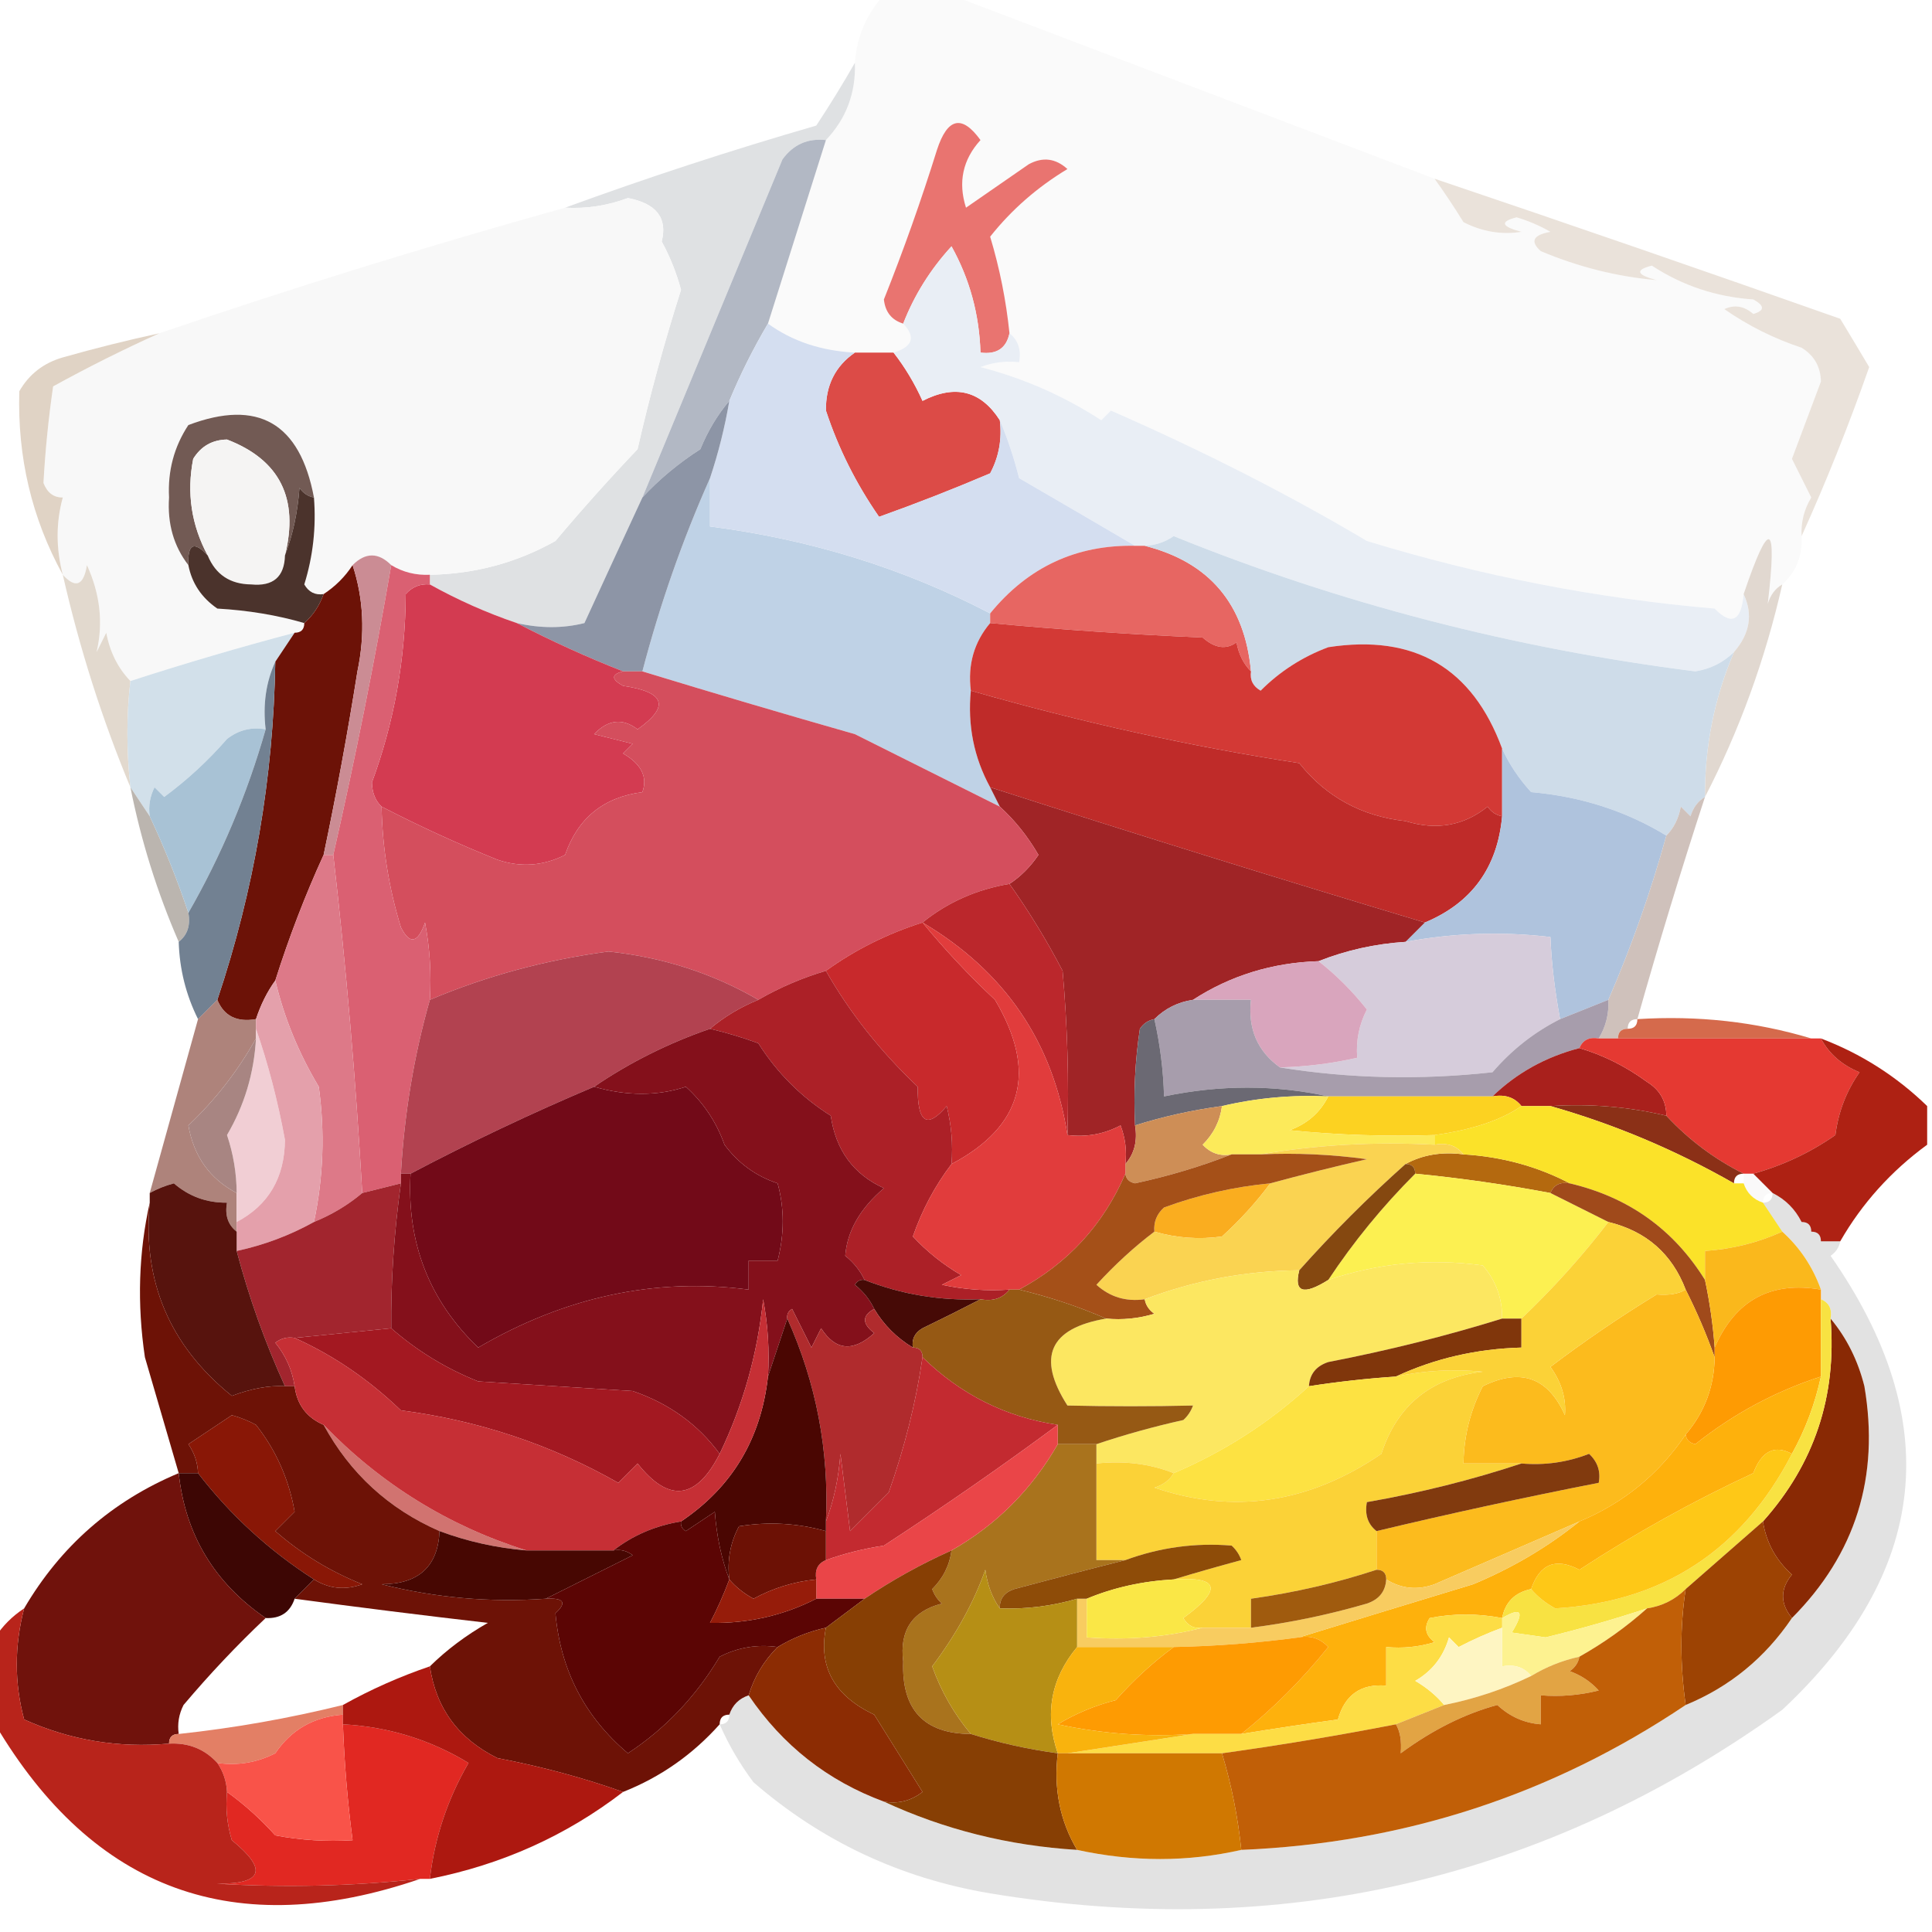 <svg xmlns="http://www.w3.org/2000/svg" xmlns:xlink="http://www.w3.org/1999/xlink" width="200px" height="200px" style="shape-rendering:geometricPrecision; text-rendering:geometricPrecision; image-rendering:optimizeQuality; fill-rule:evenodd; clip-rule:evenodd"><g><path style="opacity:1" fill="#fafafa" d="M 91.5,-0.5 C 93.833,-0.5 96.167,-0.5 98.5,-0.5C 115.167,5.833 131.833,12.167 148.5,18.5C 149.496,19.877 150.496,21.377 151.5,23C 153.447,23.991 155.447,24.325 157.5,24C 155.405,23.444 155.238,22.944 157,22.5C 158.225,22.862 159.391,23.362 160.5,24C 158.699,24.317 158.366,24.984 159.5,26C 163.422,27.647 167.422,28.647 171.5,29C 169.405,28.444 169.238,27.944 171,27.5C 174.162,29.572 177.662,30.738 181.5,31C 182.696,31.654 182.696,32.154 181.5,32.5C 180.549,31.674 179.549,31.508 178.5,32C 180.956,33.711 183.623,35.044 186.5,36C 187.804,36.804 188.471,37.971 188.5,39.5C 187.503,42.162 186.503,44.828 185.5,47.5C 186.167,48.833 186.833,50.167 187.5,51.5C 186.754,52.736 186.421,54.069 186.5,55.5C 186.598,57.553 185.931,59.22 184.5,60.5C 183.778,60.917 183.278,61.584 183,62.5C 184.005,53.939 183.172,53.605 180.5,61.5C 180.26,64.293 179.26,64.793 177.5,63C 165.292,61.95 153.292,59.617 141.5,56C 133.477,51.231 124.644,46.731 115,42.5C 114.667,42.833 114.333,43.167 114,43.5C 110.162,41 105.996,39.166 101.5,38C 102.793,37.51 104.127,37.343 105.5,37.5C 105.737,36.209 105.404,35.209 104.5,34.5C 104.154,31.115 103.488,27.782 102.5,24.5C 104.711,21.715 107.377,19.382 110.5,17.5C 109.277,16.386 107.944,16.22 106.5,17C 104.333,18.5 102.167,20 100,21.5C 99.161,18.86 99.661,16.527 101.5,14.5C 99.585,11.849 98.085,12.182 97,15.5C 95.364,20.742 93.53,25.909 91.5,31C 91.639,32.301 92.305,33.134 93.5,33.5C 94.815,34.895 94.481,35.895 92.5,36.5C 91.167,36.5 89.833,36.5 88.5,36.5C 85.016,36.323 82.016,35.323 79.5,33.5C 81.496,27.178 83.496,20.845 85.5,14.5C 87.606,12.281 88.606,9.615 88.5,6.5C 88.688,3.794 89.688,1.461 91.5,-0.5 Z"></path></g><g><path style="opacity:1" fill="#e97470" d="M 104.5,34.5 C 104.179,36.048 103.179,36.715 101.5,36.5C 101.379,32.544 100.379,28.878 98.5,25.5C 96.309,27.892 94.642,30.558 93.5,33.5C 92.305,33.134 91.639,32.301 91.5,31C 93.53,25.909 95.364,20.742 97,15.5C 98.085,12.182 99.585,11.849 101.5,14.5C 99.661,16.527 99.161,18.86 100,21.5C 102.167,20 104.333,18.5 106.5,17C 107.944,16.22 109.277,16.386 110.5,17.5C 107.377,19.382 104.711,21.715 102.5,24.5C 103.488,27.782 104.154,31.115 104.5,34.5 Z"></path></g><g><path style="opacity:1" fill="#dfe1e3" d="M 88.5,6.5 C 88.606,9.615 87.606,12.281 85.5,14.5C 83.61,14.296 82.11,14.963 81,16.5C 76.172,28.158 71.339,39.825 66.5,51.5C 64.513,55.774 62.513,60.108 60.5,64.5C 58.282,65.057 55.949,65.057 53.5,64.5C 50.378,63.439 47.378,62.105 44.5,60.5C 44.5,60.167 44.5,59.833 44.5,59.5C 49.161,59.419 53.495,58.252 57.5,56C 60.206,52.78 63.04,49.613 66,46.5C 67.249,41.012 68.749,35.512 70.5,30C 70.025,28.237 69.358,26.57 68.5,25C 69.118,22.567 67.952,21.067 65,20.5C 62.901,21.287 60.734,21.62 58.5,21.5C 66.96,18.403 75.626,15.57 84.5,13C 85.933,10.827 87.266,8.66 88.5,6.5 Z"></path></g><g><path style="opacity:1" fill="#f8f8f8" d="M 44.5,59.5 C 43.041,59.567 41.708,59.234 40.5,58.5C 39.167,57.167 37.833,57.167 36.5,58.5C 35.728,59.694 34.728,60.694 33.5,61.5C 32.624,61.631 31.957,61.297 31.5,60.5C 32.407,57.579 32.74,54.579 32.5,51.5C 31.046,43.777 26.713,41.277 19.5,44C 18.02,46.247 17.353,48.747 17.5,51.5C 17.316,54.205 17.983,56.538 19.5,58.5C 19.859,60.371 20.859,61.871 22.5,63C 25.695,63.181 28.695,63.681 31.5,64.5C 31.5,65.167 31.167,65.5 30.5,65.5C 24.788,67.011 19.121,68.678 13.5,70.5C 12.207,69.158 11.374,67.491 11,65.5C 10.667,66.167 10.333,66.833 10,67.5C 10.703,64.493 10.369,61.493 9,58.5C 8.658,60.619 7.825,60.953 6.5,59.5C 5.787,56.763 5.787,54.096 6.5,51.5C 5.559,51.511 4.892,51.011 4.5,50C 4.681,46.682 5.014,43.349 5.5,40C 9.092,38.019 12.759,36.185 16.5,34.5C 30.284,29.796 44.284,25.463 58.5,21.5C 60.734,21.62 62.901,21.287 65,20.5C 67.952,21.067 69.118,22.567 68.5,25C 69.358,26.57 70.025,28.237 70.5,30C 68.749,35.512 67.249,41.012 66,46.5C 63.04,49.613 60.206,52.78 57.5,56C 53.495,58.252 49.161,59.419 44.5,59.5 Z"></path></g><g><path style="opacity:1" fill="#eae2da" d="M 148.5,18.5 C 162.491,23.22 176.491,28.053 190.5,33C 191.516,34.677 192.516,36.343 193.5,38C 191.381,44.035 189.048,49.868 186.5,55.5C 186.421,54.069 186.754,52.736 187.5,51.5C 186.833,50.167 186.167,48.833 185.5,47.5C 186.503,44.828 187.503,42.162 188.5,39.5C 188.471,37.971 187.804,36.804 186.5,36C 183.623,35.044 180.956,33.711 178.5,32C 179.549,31.508 180.549,31.674 181.5,32.5C 182.696,32.154 182.696,31.654 181.5,31C 177.662,30.738 174.162,29.572 171,27.5C 169.238,27.944 169.405,28.444 171.5,29C 167.422,28.647 163.422,27.647 159.5,26C 158.366,24.984 158.699,24.317 160.5,24C 159.391,23.362 158.225,22.862 157,22.5C 155.238,22.944 155.405,23.444 157.5,24C 155.447,24.325 153.447,23.991 151.5,23C 150.496,21.377 149.496,19.877 148.5,18.5 Z"></path></g><g><path style="opacity:1" fill="#b2b8c4" d="M 85.5,14.5 C 83.496,20.845 81.496,27.178 79.5,33.5C 77.975,36.079 76.641,38.746 75.5,41.5C 74.275,42.937 73.275,44.604 72.5,46.5C 70.217,47.971 68.217,49.638 66.5,51.5C 71.339,39.825 76.172,28.158 81,16.5C 82.11,14.963 83.61,14.296 85.5,14.5 Z"></path></g><g><path style="opacity:1" fill="#e0d3c5" d="M 16.5,34.5 C 12.759,36.185 9.092,38.019 5.5,40C 5.014,43.349 4.681,46.682 4.5,50C 4.892,51.011 5.559,51.511 6.5,51.5C 5.787,54.096 5.787,56.763 6.5,59.5C 3.292,53.663 1.792,47.329 2,40.5C 3.008,38.741 4.508,37.574 6.5,37C 9.824,36.057 13.157,35.224 16.5,34.5 Z"></path></g><g><path style="opacity:1" fill="#dc4b47" d="M 88.5,36.5 C 89.833,36.5 91.167,36.5 92.5,36.5C 93.68,38.014 94.68,39.681 95.5,41.5C 98.873,39.771 101.54,40.437 103.5,43.5C 103.739,45.467 103.406,47.3 102.5,49C 98.689,50.624 94.856,52.124 91,53.5C 88.613,50.06 86.78,46.393 85.5,42.5C 85.467,39.898 86.467,37.898 88.5,36.5 Z"></path></g><g><path style="opacity:1" fill="#725a54" d="M 32.5,51.5 C 31.883,51.389 31.383,51.056 31,50.5C 30.814,53.036 30.314,55.369 29.5,57.5C 30.966,51.602 28.966,47.602 23.5,45.5C 21.971,45.529 20.804,46.196 20,47.5C 19.309,51.021 19.809,54.355 21.5,57.5C 20.076,55.969 19.409,56.302 19.5,58.5C 17.983,56.538 17.316,54.205 17.5,51.5C 17.353,48.747 18.02,46.247 19.5,44C 26.713,41.277 31.046,43.777 32.5,51.5 Z"></path></g><g><path style="opacity:1" fill="#f5f4f3" d="M 29.5,57.5 C 29.441,59.722 28.275,60.722 26,60.5C 23.817,60.478 22.317,59.478 21.5,57.5C 19.809,54.355 19.309,51.021 20,47.5C 20.804,46.196 21.971,45.529 23.5,45.5C 28.966,47.602 30.966,51.602 29.5,57.5 Z"></path></g><g><path style="opacity:1" fill="#e9eef5" d="M 104.5,34.5 C 105.404,35.209 105.737,36.209 105.5,37.5C 104.127,37.343 102.793,37.51 101.5,38C 105.996,39.166 110.162,41 114,43.5C 114.333,43.167 114.667,42.833 115,42.5C 124.644,46.731 133.477,51.231 141.5,56C 153.292,59.617 165.292,61.95 177.5,63C 179.26,64.793 180.26,64.293 180.5,61.5C 181.484,63.598 181.151,65.598 179.5,67.5C 178.406,68.582 177.073,69.248 175.5,69.5C 156.635,67.114 138.635,62.447 121.5,55.5C 120.583,56.127 119.583,56.461 118.5,56.5C 118.167,56.5 117.833,56.5 117.5,56.5C 113.591,54.205 109.591,51.872 105.5,49.5C 104.95,47.343 104.283,45.343 103.5,43.5C 101.54,40.437 98.873,39.771 95.5,41.5C 94.68,39.681 93.68,38.014 92.5,36.5C 94.481,35.895 94.815,34.895 93.5,33.5C 94.642,30.558 96.309,27.892 98.5,25.5C 100.379,28.878 101.379,32.544 101.5,36.5C 103.179,36.715 104.179,36.048 104.5,34.5 Z"></path></g><g><path style="opacity:1" fill="#bfd2e6" d="M 73.5,49.5 C 73.5,51.167 73.5,52.833 73.5,54.5C 83.889,55.836 93.556,58.836 102.5,63.5C 102.5,63.833 102.5,64.167 102.5,64.5C 100.832,66.479 100.166,68.812 100.5,71.5C 100.152,75.085 100.819,78.418 102.5,81.5C 102.833,82.167 103.167,82.833 103.5,83.5C 98.914,81.207 93.914,78.707 88.5,76C 81.109,73.892 73.776,71.725 66.5,69.5C 68.319,62.554 70.653,55.888 73.5,49.5 Z"></path></g><g><path style="opacity:1" fill="#d4def0" d="M 79.5,33.5 C 82.016,35.323 85.016,36.323 88.5,36.5C 86.467,37.898 85.467,39.898 85.5,42.5C 86.78,46.393 88.613,50.06 91,53.5C 94.856,52.124 98.689,50.624 102.5,49C 103.406,47.3 103.739,45.467 103.5,43.5C 104.283,45.343 104.95,47.343 105.5,49.5C 109.591,51.872 113.591,54.205 117.5,56.5C 111.407,56.379 106.407,58.712 102.5,63.5C 93.556,58.836 83.889,55.836 73.5,54.5C 73.5,52.833 73.5,51.167 73.5,49.5C 74.371,46.888 75.037,44.221 75.5,41.5C 76.641,38.746 77.975,36.079 79.5,33.5 Z"></path></g><g><path style="opacity:1" fill="#8d95a6" d="M 75.5,41.5 C 75.037,44.221 74.371,46.888 73.5,49.5C 70.653,55.888 68.319,62.554 66.5,69.5C 65.833,69.5 65.167,69.5 64.5,69.5C 60.749,68.027 57.083,66.36 53.5,64.5C 55.949,65.057 58.282,65.057 60.5,64.5C 62.513,60.108 64.513,55.774 66.5,51.5C 68.217,49.638 70.217,47.971 72.5,46.5C 73.275,44.604 74.275,42.937 75.5,41.5 Z"></path></g><g><path style="opacity:1" fill="#4b332c" d="M 32.5,51.5 C 32.74,54.579 32.407,57.579 31.5,60.5C 31.957,61.297 32.624,61.631 33.5,61.5C 33.068,62.709 32.401,63.709 31.5,64.5C 28.695,63.681 25.695,63.181 22.5,63C 20.859,61.871 19.859,60.371 19.5,58.5C 19.409,56.302 20.076,55.969 21.5,57.5C 22.317,59.478 23.817,60.478 26,60.5C 28.275,60.722 29.441,59.722 29.5,57.5C 30.314,55.369 30.814,53.036 31,50.5C 31.383,51.056 31.883,51.389 32.5,51.5 Z"></path></g><g><path style="opacity:1" fill="#e76662" d="M 117.5,56.5 C 117.833,56.5 118.167,56.5 118.5,56.5C 125.194,58.195 128.86,62.529 129.5,69.5C 128.732,68.737 128.232,67.737 128,66.5C 126.927,67.28 125.76,67.113 124.5,66C 117.142,65.684 109.809,65.184 102.5,64.5C 102.5,64.167 102.5,63.833 102.5,63.5C 106.407,58.712 111.407,56.379 117.5,56.5 Z"></path></g><g><path style="opacity:1" fill="#e2d9ce" d="M 13.5,70.5 C 13.085,74.046 13.085,77.713 13.5,81.5C 10.565,74.448 8.231,67.115 6.5,59.5C 7.825,60.953 8.658,60.619 9,58.5C 10.369,61.493 10.703,64.493 10,67.5C 10.333,66.833 10.667,66.167 11,65.5C 11.374,67.491 12.207,69.158 13.5,70.5 Z"></path></g><g><path style="opacity:1" fill="#e1d8d0" d="M 184.5,60.5 C 182.737,68.259 180.07,75.593 176.5,82.5C 176.462,77.284 177.462,72.284 179.5,67.5C 181.151,65.598 181.484,63.598 180.5,61.5C 183.172,53.605 184.005,53.939 183,62.5C 183.278,61.584 183.778,60.917 184.5,60.5 Z"></path></g><g><path style="opacity:1" fill="#cedce9" d="M 179.5,67.5 C 177.462,72.284 176.462,77.284 176.5,82.5C 175.778,82.918 175.278,83.584 175,84.5C 174.667,84.167 174.333,83.833 174,83.5C 173.768,84.737 173.268,85.737 172.5,86.5C 168.302,83.946 163.636,82.446 158.5,82C 157.219,80.591 156.219,79.091 155.5,77.5C 152.416,69.121 146.416,65.621 137.5,67C 134.827,68.001 132.493,69.501 130.5,71.5C 129.702,71.043 129.369,70.376 129.5,69.5C 128.86,62.529 125.194,58.195 118.5,56.5C 119.583,56.461 120.583,56.127 121.5,55.5C 138.635,62.447 156.635,67.114 175.5,69.5C 177.073,69.248 178.406,68.582 179.5,67.5 Z"></path></g><g><path style="opacity:1" fill="#d33935" d="M 102.5,64.5 C 109.809,65.184 117.142,65.684 124.5,66C 125.76,67.113 126.927,67.28 128,66.5C 128.232,67.737 128.732,68.737 129.5,69.5C 129.369,70.376 129.702,71.043 130.5,71.5C 132.493,69.501 134.827,68.001 137.5,67C 146.416,65.621 152.416,69.121 155.5,77.5C 155.5,79.833 155.5,82.167 155.5,84.5C 154.883,84.389 154.383,84.056 154,83.5C 151.53,85.487 148.697,85.987 145.5,85C 140.946,84.493 137.279,82.493 134.5,79C 123.329,77.288 111.996,74.788 100.5,71.5C 100.166,68.812 100.832,66.479 102.5,64.5 Z"></path></g><g><path style="opacity:1" fill="#d2e0ea" d="M 30.5,65.5 C 29.833,66.5 29.167,67.5 28.5,68.5C 27.532,70.607 27.198,72.941 27.5,75.5C 26.022,75.238 24.689,75.571 23.5,76.5C 21.548,78.741 19.382,80.741 17,82.5C 16.667,82.167 16.333,81.833 16,81.5C 15.517,82.448 15.351,83.448 15.5,84.5C 14.833,83.5 14.167,82.5 13.5,81.5C 13.085,77.713 13.085,74.046 13.5,70.5C 19.121,68.678 24.788,67.011 30.5,65.5 Z"></path></g><g><path style="opacity:1" fill="#d33b51" d="M 44.5,60.5 C 47.378,62.105 50.378,63.439 53.5,64.5C 57.083,66.36 60.749,68.027 64.5,69.5C 63.262,69.81 63.262,70.31 64.5,71C 68.859,71.628 69.359,73.128 66,75.5C 64.452,74.316 62.952,74.483 61.5,76C 62.833,76.333 64.167,76.667 65.5,77C 65.167,77.333 64.833,77.667 64.5,78C 66.394,79.101 67.061,80.434 66.5,82C 62.476,82.526 59.809,84.693 58.5,88.5C 56.235,89.647 53.902,89.814 51.5,89C 47.395,87.35 43.395,85.517 39.5,83.5C 38.861,82.903 38.528,82.07 38.5,81C 40.799,74.779 41.966,68.279 42,61.5C 42.671,60.748 43.504,60.414 44.5,60.5 Z"></path></g><g><path style="opacity:1" fill="#6c1207" d="M 36.5,58.5 C 37.643,61.976 37.81,65.642 37,69.5C 35.989,75.875 34.822,82.208 33.5,88.5C 31.598,92.655 29.931,96.989 28.5,101.5C 27.655,102.671 26.989,104.005 26.5,105.5C 24.517,105.843 23.183,105.176 22.5,103.5C 26.304,92.147 28.304,80.48 28.5,68.5C 29.167,67.5 29.833,66.5 30.5,65.5C 31.167,65.5 31.5,65.167 31.5,64.5C 32.401,63.709 33.068,62.709 33.5,61.5C 34.728,60.694 35.728,59.694 36.5,58.5 Z"></path></g><g><path style="opacity:1" fill="#bf2b29" d="M 100.5,71.5 C 111.996,74.788 123.329,77.288 134.5,79C 137.279,82.493 140.946,84.493 145.5,85C 148.697,85.987 151.53,85.487 154,83.5C 154.383,84.056 154.883,84.389 155.5,84.5C 155.017,89.814 152.351,93.48 147.5,95.5C 132.5,90.997 117.5,86.33 102.5,81.5C 100.819,78.418 100.152,75.085 100.5,71.5 Z"></path></g><g><path style="opacity:1" fill="#cb8c94" d="M 36.5,58.5 C 37.833,57.167 39.167,57.167 40.5,58.5C 38.787,68.446 36.787,78.446 34.5,88.5C 34.167,88.5 33.833,88.5 33.5,88.5C 34.822,82.208 35.989,75.875 37,69.5C 37.81,65.642 37.643,61.976 36.5,58.5 Z"></path></g><g><path style="opacity:1" fill="#afc3dd" d="M 155.5,77.5 C 156.219,79.091 157.219,80.591 158.5,82C 163.636,82.446 168.302,83.946 172.5,86.5C 170.896,92.311 168.896,97.978 166.5,103.5C 164.833,104.167 163.167,104.833 161.5,105.5C 160.936,102.459 160.603,99.625 160.5,97C 155.472,96.412 150.472,96.578 145.5,97.5C 146.167,96.833 146.833,96.167 147.5,95.5C 152.351,93.48 155.017,89.814 155.5,84.5C 155.5,82.167 155.5,79.833 155.5,77.5 Z"></path></g><g><path style="opacity:0.978" fill="#bab4ae" d="M 13.5,81.5 C 14.167,82.5 14.833,83.5 15.5,84.5C 17.032,87.765 18.365,91.098 19.5,94.5C 19.737,95.791 19.404,96.791 18.5,97.5C 16.265,92.358 14.598,87.025 13.5,81.5 Z"></path></g><g><path style="opacity:1" fill="#a8c2d5" d="M 27.5,75.5 C 25.581,82.219 22.914,88.552 19.5,94.5C 18.365,91.098 17.032,87.765 15.5,84.5C 15.351,83.448 15.517,82.448 16,81.5C 16.333,81.833 16.667,82.167 17,82.5C 19.382,80.741 21.548,78.741 23.5,76.5C 24.689,75.571 26.022,75.238 27.5,75.5 Z"></path></g><g><path style="opacity:1" fill="#a02426" d="M 102.5,81.5 C 117.5,86.33 132.5,90.997 147.5,95.5C 146.833,96.167 146.167,96.833 145.5,97.5C 142.37,97.7 139.37,98.366 136.5,99.5C 131.711,99.654 127.378,100.987 123.5,103.5C 121.938,103.733 120.605,104.4 119.5,105.5C 118.883,105.611 118.383,105.944 118,106.5C 117.502,109.817 117.335,113.15 117.5,116.5C 117.768,118.099 117.434,119.432 116.5,120.5C 116.657,119.127 116.49,117.793 116,116.5C 114.301,117.406 112.467,117.739 110.5,117.5C 110.666,111.824 110.499,106.157 110,100.5C 108.37,97.371 106.536,94.371 104.5,91.5C 105.66,90.735 106.66,89.735 107.5,88.5C 106.388,86.581 105.054,84.914 103.5,83.5C 103.167,82.833 102.833,82.167 102.5,81.5 Z"></path></g><g><path style="opacity:1" fill="#d44e5d" d="M 64.5,69.5 C 65.167,69.5 65.833,69.5 66.5,69.5C 73.776,71.725 81.109,73.892 88.5,76C 93.914,78.707 98.914,81.207 103.5,83.5C 105.054,84.914 106.388,86.581 107.5,88.5C 106.66,89.735 105.66,90.735 104.5,91.5C 101.088,92.075 98.088,93.408 95.5,95.5C 91.849,96.659 88.515,98.326 85.5,100.5C 83.046,101.227 80.713,102.227 78.5,103.5C 73.779,100.76 68.612,99.094 63,98.5C 56.534,99.355 50.367,101.021 44.5,103.5C 44.664,100.813 44.497,98.146 44,95.5C 43.257,97.645 42.423,97.811 41.5,96C 40.251,91.922 39.584,87.755 39.5,83.5C 43.395,85.517 47.395,87.35 51.5,89C 53.902,89.814 56.235,89.647 58.5,88.5C 59.809,84.693 62.476,82.526 66.5,82C 67.061,80.434 66.394,79.101 64.5,78C 64.833,77.667 65.167,77.333 65.5,77C 64.167,76.667 62.833,76.333 61.5,76C 62.952,74.483 64.452,74.316 66,75.5C 69.359,73.128 68.859,71.628 64.5,71C 63.262,70.31 63.262,69.81 64.5,69.5 Z"></path></g><g><path style="opacity:1" fill="#728192" d="M 28.5,68.5 C 28.304,80.48 26.304,92.147 22.5,103.5C 21.833,104.167 21.167,104.833 20.5,105.5C 19.25,102.994 18.584,100.327 18.5,97.5C 19.404,96.791 19.737,95.791 19.5,94.5C 22.914,88.552 25.581,82.219 27.5,75.5C 27.198,72.941 27.532,70.607 28.5,68.5 Z"></path></g><g><path style="opacity:1" fill="#da6072" d="M 40.5,58.5 C 41.708,59.234 43.041,59.567 44.5,59.5C 44.5,59.833 44.5,60.167 44.5,60.5C 43.504,60.414 42.671,60.748 42,61.5C 41.966,68.279 40.799,74.779 38.5,81C 38.528,82.07 38.861,82.903 39.5,83.5C 39.584,87.755 40.251,91.922 41.5,96C 42.423,97.811 43.257,97.645 44,95.5C 44.497,98.146 44.664,100.813 44.5,103.5C 42.858,109.263 41.858,115.263 41.5,121.5C 41.5,121.833 41.5,122.167 41.5,122.5C 40.167,122.833 38.833,123.167 37.5,123.5C 36.836,111.823 35.836,100.156 34.5,88.5C 36.787,78.446 38.787,68.446 40.5,58.5 Z"></path></g><g><path style="opacity:1" fill="#bb272c" d="M 104.5,91.5 C 106.536,94.371 108.37,97.371 110,100.5C 110.499,106.157 110.666,111.824 110.5,117.5C 109.01,107.875 104.01,100.542 95.5,95.5C 98.088,93.408 101.088,92.075 104.5,91.5 Z"></path></g><g><path style="opacity:1" fill="#dd7988" d="M 33.5,88.5 C 33.833,88.5 34.167,88.5 34.5,88.5C 35.836,100.156 36.836,111.823 37.5,123.5C 36.035,124.737 34.368,125.737 32.5,126.5C 33.481,121.871 33.648,117.204 33,112.5C 30.897,108.977 29.397,105.311 28.5,101.5C 29.931,96.989 31.598,92.655 33.5,88.5 Z"></path></g><g><path style="opacity:1" fill="#d6ccdb" d="M 161.5,105.5 C 158.834,106.842 156.501,108.675 154.5,111C 146.988,111.822 139.655,111.655 132.5,110.5C 135.206,110.425 137.873,110.092 140.5,109.5C 140.357,107.738 140.691,106.071 141.5,104.5C 139.994,102.599 138.327,100.932 136.5,99.5C 139.37,98.366 142.37,97.7 145.5,97.5C 150.472,96.578 155.472,96.412 160.5,97C 160.603,99.625 160.936,102.459 161.5,105.5 Z"></path></g><g><path style="opacity:0.984" fill="#cec0ba" d="M 176.5,82.5 C 174.015,90.103 171.682,97.769 169.5,105.5C 168.833,105.5 168.5,105.833 168.5,106.5C 167.833,106.5 167.5,106.833 167.5,107.5C 166.833,107.5 166.167,107.5 165.5,107.5C 166.234,106.292 166.567,104.959 166.5,103.5C 168.896,97.978 170.896,92.311 172.5,86.5C 173.268,85.737 173.768,84.737 174,83.5C 174.333,83.833 174.667,84.167 175,84.5C 175.278,83.584 175.778,82.918 176.5,82.5 Z"></path></g><g><path style="opacity:1" fill="#c8292c" d="M 95.5,95.5 C 97.795,98.297 100.295,100.964 103,103.5C 107.407,110.913 105.907,116.579 98.5,120.5C 98.662,118.473 98.496,116.473 98,114.5C 95.965,116.912 94.965,116.245 95,112.5C 91.115,108.815 87.949,104.815 85.5,100.5C 88.515,98.326 91.849,96.659 95.5,95.5 Z"></path></g><g><path style="opacity:1" fill="#b24250" d="M 78.5,103.5 C 76.632,104.263 74.965,105.263 73.5,106.5C 69.182,107.992 65.182,109.992 61.5,112.5C 55.007,115.247 48.674,118.247 42.5,121.5C 42.167,121.5 41.833,121.5 41.5,121.5C 41.858,115.263 42.858,109.263 44.5,103.5C 50.367,101.021 56.534,99.355 63,98.5C 68.612,99.094 73.779,100.76 78.5,103.5 Z"></path></g><g><path style="opacity:1" fill="#d9a5bd" d="M 136.5,99.5 C 138.327,100.932 139.994,102.599 141.5,104.5C 140.691,106.071 140.357,107.738 140.5,109.5C 137.873,110.092 135.206,110.425 132.5,110.5C 130.166,108.824 129.166,106.491 129.5,103.5C 127.5,103.5 125.5,103.5 123.5,103.5C 127.378,100.987 131.711,99.654 136.5,99.5 Z"></path></g><g><path style="opacity:0.98" fill="#d46749" d="M 169.5,105.5 C 175.762,105.105 181.762,105.772 187.5,107.5C 180.833,107.5 174.167,107.5 167.5,107.5C 167.5,106.833 167.833,106.5 168.5,106.5C 169.167,106.5 169.5,106.167 169.5,105.5 Z"></path></g><g><path style="opacity:1" fill="#a79dac" d="M 123.5,103.5 C 125.5,103.5 127.5,103.5 129.5,103.5C 129.166,106.491 130.166,108.824 132.5,110.5C 139.655,111.655 146.988,111.822 154.5,111C 156.501,108.675 158.834,106.842 161.5,105.5C 163.167,104.833 164.833,104.167 166.5,103.5C 166.567,104.959 166.234,106.292 165.5,107.5C 164.508,107.328 163.842,107.662 163.5,108.5C 160.008,109.41 157.008,111.076 154.5,113.5C 148.833,113.5 143.167,113.5 137.5,113.5C 131.977,112.289 126.31,112.289 120.5,113.5C 120.425,110.794 120.092,108.127 119.5,105.5C 120.605,104.4 121.938,103.733 123.5,103.5 Z"></path></g><g><path style="opacity:1" fill="#a9201c" d="M 163.5,108.5 C 165.953,109.217 168.287,110.384 170.5,112C 171.823,112.816 172.489,113.983 172.5,115.5C 168.6,114.57 164.6,114.237 160.5,114.5C 159.5,114.5 158.5,114.5 157.5,114.5C 156.791,113.596 155.791,113.263 154.5,113.5C 157.008,111.076 160.008,109.41 163.5,108.5 Z"></path></g><g><path style="opacity:1" fill="#ac2027" d="M 85.5,100.5 C 87.949,104.815 91.115,108.815 95,112.5C 94.965,116.245 95.965,116.912 98,114.5C 98.496,116.473 98.662,118.473 98.5,120.5C 96.79,122.751 95.457,125.251 94.5,128C 95.953,129.565 97.619,130.898 99.5,132C 98.833,132.333 98.167,132.667 97.5,133C 99.81,133.497 102.143,133.663 104.5,133.5C 103.791,134.404 102.791,134.737 101.5,134.5C 97.326,134.666 93.326,134 89.5,132.5C 89.047,131.542 88.38,130.708 87.5,130C 87.698,127.44 89.031,125.106 91.5,123C 88.354,121.571 86.521,119.071 86,115.5C 82.947,113.57 80.447,111.07 78.5,108C 76.846,107.392 75.179,106.892 73.5,106.5C 74.965,105.263 76.632,104.263 78.5,103.5C 80.713,102.227 83.046,101.227 85.5,100.5 Z"></path></g><g><path style="opacity:1" fill="#6b6973" d="M 119.5,105.5 C 120.092,108.127 120.425,110.794 120.5,113.5C 126.31,112.289 131.977,112.289 137.5,113.5C 133.766,113.323 130.099,113.656 126.5,114.5C 123.417,114.916 120.417,115.583 117.5,116.5C 117.335,113.15 117.502,109.817 118,106.5C 118.383,105.944 118.883,105.611 119.5,105.5 Z"></path></g><g><path style="opacity:1" fill="#fcd221" d="M 137.5,113.5 C 143.167,113.5 148.833,113.5 154.5,113.5C 155.791,113.263 156.791,113.596 157.5,114.5C 155.378,115.964 152.378,116.964 148.5,117.5C 143.489,117.666 138.489,117.499 133.5,117C 135.324,116.34 136.657,115.173 137.5,113.5 Z"></path></g><g><path style="opacity:1" fill="#e53932" d="M 165.5,107.5 C 166.167,107.5 166.833,107.5 167.5,107.5C 174.167,107.5 180.833,107.5 187.5,107.5C 187.833,107.5 188.167,107.5 188.5,107.5C 189.348,109.093 190.681,110.26 192.5,111C 191.137,112.945 190.303,115.112 190,117.5C 187.408,119.31 184.574,120.644 181.5,121.5C 181.167,121.5 180.833,121.5 180.5,121.5C 177.476,119.987 174.809,117.987 172.5,115.5C 172.489,113.983 171.823,112.816 170.5,112C 168.287,110.384 165.953,109.217 163.5,108.5C 163.842,107.662 164.508,107.328 165.5,107.5 Z"></path></g><g><path style="opacity:0.729" fill="#90564b" d="M 22.5,103.5 C 23.183,105.176 24.517,105.843 26.5,105.5C 26.5,105.833 26.5,106.167 26.5,106.5C 26.5,106.833 26.5,107.167 26.5,107.5C 24.623,110.861 22.29,113.861 19.5,116.5C 20.06,119.712 21.727,122.045 24.5,123.5C 24.5,124.5 24.5,125.5 24.5,126.5C 24.5,126.833 24.5,127.167 24.5,127.5C 23.596,126.791 23.263,125.791 23.5,124.5C 21.4,124.523 19.567,123.856 18,122.5C 17.098,122.743 16.265,123.077 15.5,123.5C 17.167,117.5 18.833,111.5 20.5,105.5C 21.167,104.833 21.833,104.167 22.5,103.5 Z"></path></g><g><path style="opacity:1" fill="#8b3017" d="M 160.5,114.5 C 164.6,114.237 168.6,114.57 172.5,115.5C 174.809,117.987 177.476,119.987 180.5,121.5C 179.833,121.5 179.5,121.833 179.5,122.5C 173.427,119.037 167.094,116.37 160.5,114.5 Z"></path></g><g><path style="opacity:1" fill="#ce8e56" d="M 126.5,114.5 C 126.297,116.044 125.63,117.378 124.5,118.5C 125.325,119.386 126.325,119.719 127.5,119.5C 124.353,120.74 121.02,121.74 117.5,122.5C 116.893,122.376 116.56,122.043 116.5,121.5C 116.5,121.167 116.5,120.833 116.5,120.5C 117.434,119.432 117.768,118.099 117.5,116.5C 120.417,115.583 123.417,114.916 126.5,114.5 Z"></path></g><g><path style="opacity:1" fill="#f1ced4" d="M 26.5,106.5 C 27.762,110.143 28.762,113.976 29.5,118C 29.462,121.924 27.796,124.758 24.5,126.5C 24.5,125.5 24.5,124.5 24.5,123.5C 24.489,121.453 24.156,119.453 23.5,117.5C 25.298,114.436 26.298,111.103 26.5,107.5C 26.5,107.167 26.5,106.833 26.5,106.5 Z"></path></g><g><path style="opacity:1" fill="#fcea5a" d="M 137.5,113.5 C 136.657,115.173 135.324,116.34 133.5,117C 138.489,117.499 143.489,117.666 148.5,117.5C 148.5,117.833 148.5,118.167 148.5,118.5C 142.31,118.177 136.31,118.51 130.5,119.5C 129.5,119.5 128.5,119.5 127.5,119.5C 126.325,119.719 125.325,119.386 124.5,118.5C 125.63,117.378 126.297,116.044 126.5,114.5C 130.099,113.656 133.766,113.323 137.5,113.5 Z"></path></g><g><path style="opacity:1" fill="#e4a0ab" d="M 28.5,101.5 C 29.397,105.311 30.897,108.977 33,112.5C 33.648,117.204 33.481,121.871 32.5,126.5C 29.993,127.892 27.327,128.892 24.5,129.5C 24.5,128.833 24.5,128.167 24.5,127.5C 24.5,127.167 24.5,126.833 24.5,126.5C 27.796,124.758 29.462,121.924 29.5,118C 28.762,113.976 27.762,110.143 26.5,106.5C 26.5,106.167 26.5,105.833 26.5,105.5C 26.989,104.005 27.655,102.671 28.5,101.5 Z"></path></g><g><path style="opacity:1" fill="#a88582" d="M 26.5,107.5 C 26.298,111.103 25.298,114.436 23.5,117.5C 24.156,119.453 24.489,121.453 24.5,123.5C 21.727,122.045 20.06,119.712 19.5,116.5C 22.29,113.861 24.623,110.861 26.5,107.5 Z"></path></g><g><path style="opacity:1" fill="#ae2113" d="M 188.5,107.5 C 192.646,109.073 196.313,111.407 199.5,114.5C 199.5,115.833 199.5,117.167 199.5,118.5C 195.759,121.237 192.759,124.57 190.5,128.5C 189.833,128.5 189.167,128.5 188.5,128.5C 188.5,127.833 188.167,127.5 187.5,127.5C 187.5,126.833 187.167,126.5 186.5,126.5C 185.833,125.167 184.833,124.167 183.5,123.5C 182.833,122.833 182.167,122.167 181.5,121.5C 184.574,120.644 187.408,119.31 190,117.5C 190.303,115.112 191.137,112.945 192.5,111C 190.681,110.26 189.348,109.093 188.5,107.5 Z"></path></g><g><path style="opacity:1" fill="#b4690f" d="M 145.5,120.5 C 147.265,119.539 149.265,119.205 151.5,119.5C 155.479,119.742 159.146,120.742 162.5,122.5C 161.508,122.328 160.842,122.662 160.5,123.5C 155.868,122.624 151.201,121.957 146.5,121.5C 146.5,120.833 146.167,120.5 145.5,120.5 Z"></path></g><g><path style="opacity:1" fill="#fbe229" d="M 157.5,114.5 C 158.5,114.5 159.5,114.5 160.5,114.5C 167.094,116.37 173.427,119.037 179.5,122.5C 179.833,122.5 180.167,122.5 180.5,122.5C 180.833,123.5 181.5,124.167 182.5,124.5C 183.167,125.5 183.833,126.5 184.5,127.5C 181.996,128.639 179.33,129.306 176.5,129.5C 176.5,130.5 176.5,131.5 176.5,132.5C 173.256,127.267 168.589,123.934 162.5,122.5C 159.146,120.742 155.479,119.742 151.5,119.5C 150.791,118.596 149.791,118.263 148.5,118.5C 148.5,118.167 148.5,117.833 148.5,117.5C 152.378,116.964 155.378,115.964 157.5,114.5 Z"></path></g><g><path style="opacity:1" fill="#fcf051" d="M 146.5,121.5 C 151.201,121.957 155.868,122.624 160.5,123.5C 162.5,124.5 164.5,125.5 166.5,126.5C 163.787,130.039 160.787,133.372 157.5,136.5C 156.833,136.5 156.167,136.5 155.5,136.5C 155.528,134.418 154.861,132.584 153.5,131C 148.038,130.246 142.704,130.746 137.5,132.5C 140.122,128.543 143.122,124.876 146.5,121.5 Z"></path></g><g><path style="opacity:0.027" fill="#2c210c" d="M 180.5,121.5 C 180.833,121.5 181.167,121.5 181.5,121.5C 182.167,122.167 182.833,122.833 183.5,123.5C 182.833,123.5 182.5,123.833 182.5,124.5C 181.5,124.167 180.833,123.5 180.5,122.5C 180.5,122.167 180.5,121.833 180.5,121.5 Z"></path></g><g><path style="opacity:1" fill="#720a18" d="M 61.5,112.5 C 64.896,113.472 68.063,113.472 71,112.5C 72.829,114.156 74.163,116.156 75,118.5C 76.413,120.414 78.247,121.747 80.5,122.5C 81.205,125.089 81.205,127.756 80.5,130.5C 79.5,130.5 78.5,130.5 77.5,130.5C 77.5,131.5 77.5,132.5 77.5,133.5C 67.835,132.237 58.502,134.237 49.5,139.5C 44.428,134.627 42.095,128.627 42.5,121.5C 48.674,118.247 55.007,115.247 61.5,112.5 Z"></path></g><g><path style="opacity:1" fill="#e13c3c" d="M 95.5,95.5 C 104.01,100.542 109.01,107.875 110.5,117.5C 112.467,117.739 114.301,117.406 116,116.5C 116.49,117.793 116.657,119.127 116.5,120.5C 116.5,120.833 116.5,121.167 116.5,121.5C 114.223,126.777 110.556,130.777 105.5,133.5C 105.167,133.5 104.833,133.5 104.5,133.5C 102.143,133.663 99.81,133.497 97.5,133C 98.167,132.667 98.833,132.333 99.5,132C 97.619,130.898 95.953,129.565 94.5,128C 95.457,125.251 96.79,122.751 98.5,120.5C 105.907,116.579 107.407,110.913 103,103.5C 100.295,100.964 97.795,98.297 95.5,95.5 Z"></path></g><g><path style="opacity:1" fill="#faad1f" d="M 131.5,122.5 C 130.04,124.463 128.373,126.296 126.5,128C 124.153,128.334 121.819,128.167 119.5,127.5C 119.414,126.504 119.748,125.671 120.5,125C 124.07,123.69 127.737,122.857 131.5,122.5 Z"></path></g><g><path style="opacity:1" fill="#a04a1b" d="M 160.5,123.5 C 160.842,122.662 161.508,122.328 162.5,122.5C 168.589,123.934 173.256,127.267 176.5,132.5C 176.993,134.806 177.326,137.139 177.5,139.5C 177.5,139.833 177.5,140.167 177.5,140.5C 176.651,138.112 175.651,135.779 174.5,133.5C 173.08,129.783 170.413,127.45 166.5,126.5C 164.5,125.5 162.5,124.5 160.5,123.5 Z"></path></g><g><path style="opacity:0.117" fill="#070301" d="M 183.5,123.5 C 184.833,124.167 185.833,125.167 186.5,126.5C 187.167,126.5 187.5,126.833 187.5,127.5C 188.167,127.5 188.5,127.833 188.5,128.5C 189.167,128.5 189.833,128.5 190.5,128.5C 190.389,129.117 190.056,129.617 189.5,130C 201.403,147.062 199.736,162.729 184.5,177C 159.942,194.637 132.609,200.97 102.5,196C 93.22,194.442 85.053,190.609 78,184.5C 76.579,182.595 75.412,180.595 74.5,178.5C 75.167,178.5 75.5,178.167 75.5,177.5C 75.833,176.5 76.5,175.833 77.5,175.5C 81.014,180.686 85.68,184.352 91.5,186.5C 97.751,189.396 104.417,191.063 111.5,191.5C 117.297,192.762 122.963,192.762 128.5,191.5C 145.33,190.799 160.664,185.799 174.5,176.5C 179.043,174.628 182.71,171.628 185.5,167.5C 192.097,160.87 194.597,152.87 193,143.5C 192.33,140.826 191.163,138.493 189.5,136.5C 189.672,135.508 189.338,134.842 188.5,134.5C 188.5,134.167 188.5,133.833 188.5,133.5C 187.66,131.147 186.326,129.147 184.5,127.5C 183.833,126.5 183.167,125.5 182.5,124.5C 183.167,124.5 183.5,124.167 183.5,123.5 Z"></path></g><g><path style="opacity:1" fill="#a2252e" d="M 41.5,122.5 C 40.787,127.663 40.454,132.663 40.5,137.5C 37.167,137.833 33.833,138.167 30.5,138.5C 29.761,138.369 29.094,138.536 28.5,139C 29.582,140.33 30.249,141.83 30.5,143.5C 30.167,143.5 29.833,143.5 29.5,143.5C 27.441,138.99 25.774,134.323 24.5,129.5C 27.327,128.892 29.993,127.892 32.5,126.5C 34.368,125.737 36.035,124.737 37.5,123.5C 38.833,123.167 40.167,122.833 41.5,122.5 Z"></path></g><g><path style="opacity:1" fill="#fad351" d="M 130.5,119.5 C 136.31,118.51 142.31,118.177 148.5,118.5C 149.791,118.263 150.791,118.596 151.5,119.5C 149.265,119.205 147.265,119.539 145.5,120.5C 141.605,123.973 137.939,127.64 134.5,131.5C 128.966,131.551 123.633,132.551 118.5,134.5C 116.571,134.769 114.905,134.269 113.5,133C 115.416,130.91 117.416,129.077 119.5,127.5C 121.819,128.167 124.153,128.334 126.5,128C 128.373,126.296 130.04,124.463 131.5,122.5C 134.778,121.609 138.111,120.776 141.5,120C 137.848,119.501 134.182,119.335 130.5,119.5 Z"></path></g><g><path style="opacity:1" fill="#854810" d="M 145.5,120.5 C 146.167,120.5 146.5,120.833 146.5,121.5C 143.122,124.876 140.122,128.543 137.5,132.5C 134.924,134.117 133.924,133.783 134.5,131.5C 137.939,127.64 141.605,123.973 145.5,120.5 Z"></path></g><g><path style="opacity:1" fill="#fab81c" d="M 184.5,127.5 C 186.326,129.147 187.66,131.147 188.5,133.5C 183.297,132.603 179.631,134.603 177.5,139.5C 177.326,137.139 176.993,134.806 176.5,132.5C 176.5,131.5 176.5,130.5 176.5,129.5C 179.33,129.306 181.996,128.639 184.5,127.5 Z"></path></g><g><path style="opacity:1" fill="#fe9b03" d="M 188.5,133.5 C 188.5,133.833 188.5,134.167 188.5,134.5C 188.5,137.167 188.5,139.833 188.5,142.5C 183.743,144.045 179.409,146.379 175.5,149.5C 174.893,149.376 174.56,149.043 174.5,148.5C 176.461,146.202 177.461,143.535 177.5,140.5C 177.5,140.167 177.5,139.833 177.5,139.5C 179.631,134.603 183.297,132.603 188.5,133.5 Z"></path></g><g><path style="opacity:1" fill="#84101b" d="M 73.5,106.5 C 75.179,106.892 76.846,107.392 78.5,108C 80.447,111.07 82.947,113.57 86,115.5C 86.521,119.071 88.354,121.571 91.5,123C 89.031,125.106 87.698,127.44 87.5,130C 88.38,130.708 89.047,131.542 89.5,132.5C 89.062,132.435 88.728,132.601 88.5,133C 89.38,133.708 90.047,134.542 90.5,135.5C 89.226,136.189 89.226,137.023 90.5,138C 88.321,139.987 86.488,139.82 85,137.5C 84.667,138.167 84.333,138.833 84,139.5C 83.333,138.167 82.667,136.833 82,135.5C 81.601,135.728 81.435,136.062 81.5,136.5C 80.833,138.5 80.167,140.5 79.5,142.5C 79.664,139.813 79.497,137.146 79,134.5C 78.426,140.134 76.926,145.468 74.5,150.5C 72.269,147.459 69.269,145.293 65.5,144C 60.167,143.667 54.833,143.333 49.5,143C 46.171,141.671 43.171,139.837 40.5,137.5C 40.454,132.663 40.787,127.663 41.5,122.5C 41.5,122.167 41.5,121.833 41.5,121.5C 41.833,121.5 42.167,121.5 42.5,121.5C 42.095,128.627 44.428,134.627 49.5,139.5C 58.502,134.237 67.835,132.237 77.5,133.5C 77.5,132.5 77.5,131.5 77.5,130.5C 78.5,130.5 79.5,130.5 80.5,130.5C 81.205,127.756 81.205,125.089 80.5,122.5C 78.247,121.747 76.413,120.414 75,118.5C 74.163,116.156 72.829,114.156 71,112.5C 68.063,113.472 64.896,113.472 61.5,112.5C 65.182,109.992 69.182,107.992 73.5,106.5 Z"></path></g><g><path style="opacity:1" fill="#a55018" d="M 127.5,119.5 C 128.5,119.5 129.5,119.5 130.5,119.5C 134.182,119.335 137.848,119.501 141.5,120C 138.111,120.776 134.778,121.609 131.5,122.5C 127.737,122.857 124.07,123.69 120.5,125C 119.748,125.671 119.414,126.504 119.5,127.5C 117.416,129.077 115.416,130.91 113.5,133C 114.905,134.269 116.571,134.769 118.5,134.5C 118.611,135.117 118.944,135.617 119.5,136C 117.866,136.494 116.199,136.66 114.5,136.5C 111.67,135.265 108.67,134.265 105.5,133.5C 110.556,130.777 114.223,126.777 116.5,121.5C 116.56,122.043 116.893,122.376 117.5,122.5C 121.02,121.74 124.353,120.74 127.5,119.5 Z"></path></g><g><path style="opacity:1" fill="#460a06" d="M 89.5,132.5 C 93.326,134 97.326,134.666 101.5,134.5C 99.604,135.481 97.604,136.481 95.5,137.5C 94.703,137.957 94.369,138.624 94.5,139.5C 92.833,138.5 91.5,137.167 90.5,135.5C 90.047,134.542 89.38,133.708 88.5,133C 88.728,132.601 89.062,132.435 89.5,132.5 Z"></path></g><g><path style="opacity:1" fill="#fce761" d="M 155.5,136.5 C 149.705,138.299 143.705,139.799 137.5,141C 136.244,141.417 135.577,142.25 135.5,143.5C 131.376,147.281 126.709,150.281 121.5,152.5C 119.052,151.527 116.385,151.194 113.5,151.5C 113.5,150.833 113.5,150.167 113.5,149.5C 116.421,148.519 119.421,147.685 122.5,147C 122.957,146.586 123.291,146.086 123.5,145.5C 119.2,145.6 114.866,145.6 110.5,145.5C 107.301,140.499 108.634,137.499 114.5,136.5C 116.199,136.66 117.866,136.494 119.5,136C 118.944,135.617 118.611,135.117 118.5,134.5C 123.633,132.551 128.966,131.551 134.5,131.5C 133.924,133.783 134.924,134.117 137.5,132.5C 142.704,130.746 148.038,130.246 153.5,131C 154.861,132.584 155.528,134.418 155.5,136.5 Z"></path></g><g><path style="opacity:1" fill="#57130d" d="M 24.5,127.5 C 24.5,128.167 24.5,128.833 24.5,129.5C 25.774,134.323 27.441,138.99 29.5,143.5C 27.858,143.406 26.025,143.74 24,144.5C 17.576,139.324 14.743,132.657 15.5,124.5C 15.5,124.167 15.5,123.833 15.5,123.5C 16.265,123.077 17.098,122.743 18,122.5C 19.567,123.856 21.4,124.523 23.5,124.5C 23.263,125.791 23.596,126.791 24.5,127.5 Z"></path></g><g><path style="opacity:1" fill="#80360b" d="M 155.5,136.5 C 156.167,136.5 156.833,136.5 157.5,136.5C 157.5,137.5 157.5,138.5 157.5,139.5C 152.849,139.627 148.515,140.627 144.5,142.5C 141.482,142.704 138.482,143.037 135.5,143.5C 135.577,142.25 136.244,141.417 137.5,141C 143.705,139.799 149.705,138.299 155.5,136.5 Z"></path></g><g><path style="opacity:1" fill="#965914" d="M 104.5,133.5 C 104.833,133.5 105.167,133.5 105.5,133.5C 108.67,134.265 111.67,135.265 114.5,136.5C 108.634,137.499 107.301,140.499 110.5,145.5C 114.866,145.6 119.2,145.6 123.5,145.5C 123.291,146.086 122.957,146.586 122.5,147C 119.421,147.685 116.421,148.519 113.5,149.5C 112.167,149.5 110.833,149.5 109.5,149.5C 109.5,148.833 109.5,148.167 109.5,147.5C 104.131,146.702 99.464,144.369 95.5,140.5C 95.5,139.833 95.167,139.5 94.5,139.5C 94.369,138.624 94.703,137.957 95.5,137.5C 97.604,136.481 99.604,135.481 101.5,134.5C 102.791,134.737 103.791,134.404 104.5,133.5 Z"></path></g><g><path style="opacity:1" fill="#fcbb1d" d="M 174.5,133.5 C 175.651,135.779 176.651,138.112 177.5,140.5C 177.461,143.535 176.461,146.202 174.5,148.5C 171.735,152.598 168.068,155.598 163.5,157.5C 158.521,159.654 153.521,161.821 148.5,164C 146.735,164.64 145.068,164.473 143.5,163.5C 143.5,162.833 143.167,162.5 142.5,162.5C 142.5,161.167 142.5,159.833 142.5,158.5C 150.129,156.676 157.796,155.01 165.5,153.5C 165.719,152.325 165.386,151.325 164.5,150.5C 162.253,151.374 159.92,151.708 157.5,151.5C 155.5,151.5 153.5,151.5 151.5,151.5C 151.539,148.679 152.205,146.012 153.5,143.5C 157.419,141.579 160.253,142.579 162,146.5C 162.14,144.744 161.64,143.078 160.5,141.5C 164.007,138.837 167.673,136.337 171.5,134C 172.769,134.109 173.769,133.942 174.5,133.5 Z"></path></g><g><path style="opacity:1" fill="#a31821" d="M 40.5,137.5 C 43.171,139.837 46.171,141.671 49.5,143C 54.833,143.333 60.167,143.667 65.5,144C 69.269,145.293 72.269,147.459 74.5,150.5C 72.075,155.264 69.241,155.597 66,151.5C 65.333,152.167 64.667,152.833 64,153.5C 57.044,149.548 49.544,147.048 41.5,146C 38.154,142.785 34.487,140.285 30.5,138.5C 33.833,138.167 37.167,137.833 40.5,137.5 Z"></path></g><g><path style="opacity:1" fill="#fde242" d="M 121.5,152.5 C 126.709,150.281 131.376,147.281 135.5,143.5C 138.482,143.037 141.482,142.704 144.5,142.5C 147.493,141.865 150.493,141.699 153.5,142C 148.14,142.624 144.64,145.457 143,150.5C 135.511,155.621 127.678,156.788 119.5,154C 120.416,153.722 121.082,153.222 121.5,152.5 Z"></path></g><g><path style="opacity:1" fill="#fbd237" d="M 166.5,126.5 C 170.413,127.45 173.08,129.783 174.5,133.5C 173.769,133.942 172.769,134.109 171.5,134C 167.673,136.337 164.007,138.837 160.5,141.5C 161.64,143.078 162.14,144.744 162,146.5C 160.253,142.579 157.419,141.579 153.5,143.5C 152.205,146.012 151.539,148.679 151.5,151.5C 153.5,151.5 155.5,151.5 157.5,151.5C 152.366,153.199 147.032,154.532 141.5,155.5C 141.263,156.791 141.596,157.791 142.5,158.5C 142.5,159.833 142.5,161.167 142.5,162.5C 138.368,163.863 134.035,164.863 129.5,165.5C 129.5,166.5 129.5,167.5 129.5,168.5C 127.833,168.5 126.167,168.5 124.5,168.5C 123.624,168.631 122.957,168.298 122.5,167.5C 126.576,164.519 126.243,163.186 121.5,163.5C 123.698,162.835 126.031,162.168 128.5,161.5C 128.291,160.914 127.957,160.414 127.5,160C 123.742,159.687 120.076,160.187 116.5,161.5C 115.5,161.5 114.5,161.5 113.5,161.5C 113.5,158.167 113.5,154.833 113.5,151.5C 116.385,151.194 119.052,151.527 121.5,152.5C 121.082,153.222 120.416,153.722 119.5,154C 127.678,156.788 135.511,155.621 143,150.5C 144.64,145.457 148.14,142.624 153.5,142C 150.493,141.699 147.493,141.865 144.5,142.5C 148.515,140.627 152.849,139.627 157.5,139.5C 157.5,138.5 157.5,137.5 157.5,136.5C 160.787,133.372 163.787,130.039 166.5,126.5 Z"></path></g><g><path style="opacity:1" fill="#feb10c" d="M 188.5,142.5 C 187.892,145.327 186.892,147.993 185.5,150.5C 183.702,149.537 182.368,150.204 181.5,152.5C 175.268,155.394 169.268,158.727 163.5,162.5C 161.059,161.221 159.392,161.887 158.5,164.5C 156.81,164.856 155.81,165.856 155.5,167.5C 152.954,167.014 150.454,167.014 148,167.5C 147.383,168.449 147.549,169.282 148.5,170C 146.866,170.494 145.199,170.66 143.5,170.5C 143.5,171.833 143.5,173.167 143.5,174.5C 140.886,174.277 139.219,175.444 138.5,178C 135.146,178.455 131.813,178.955 128.5,179.5C 131.785,176.882 134.785,173.882 137.5,170.5C 136.675,169.614 135.675,169.281 134.5,169.5C 140.377,167.691 146.377,165.857 152.5,164C 156.56,162.311 160.227,160.144 163.5,157.5C 168.068,155.598 171.735,152.598 174.5,148.5C 174.56,149.043 174.893,149.376 175.5,149.5C 179.409,146.379 183.743,144.045 188.5,142.5 Z"></path></g><g><path style="opacity:1" fill="#d17370" d="M 33.5,147.5 C 39.429,153.628 46.429,157.961 54.5,160.5C 51.402,160.244 48.402,159.578 45.5,158.5C 40.248,156.206 36.248,152.539 33.5,147.5 Z"></path></g><g><path style="opacity:1" fill="#b02b2d" d="M 90.5,135.5 C 91.5,137.167 92.833,138.5 94.5,139.5C 95.167,139.5 95.5,139.833 95.5,140.5C 94.819,145.161 93.653,149.828 92,154.5C 90.667,155.833 89.333,157.167 88,158.5C 87.667,155.833 87.333,153.167 87,150.5C 86.814,153.036 86.314,155.369 85.5,157.5C 85.835,150.175 84.502,143.175 81.5,136.5C 81.435,136.062 81.601,135.728 82,135.5C 82.667,136.833 83.333,138.167 84,139.5C 84.333,138.833 84.667,138.167 85,137.5C 86.488,139.82 88.321,139.987 90.5,138C 89.226,137.023 89.226,136.189 90.5,135.5 Z"></path></g><g><path style="opacity:1" fill="#c32a30" d="M 95.5,140.5 C 99.464,144.369 104.131,146.702 109.5,147.5C 103.674,151.811 97.674,155.978 91.5,160C 89.414,160.315 87.414,160.815 85.5,161.5C 85.5,160.5 85.5,159.5 85.5,158.5C 85.5,158.167 85.5,157.833 85.5,157.5C 86.314,155.369 86.814,153.036 87,150.5C 87.333,153.167 87.667,155.833 88,158.5C 89.333,157.167 90.667,155.833 92,154.5C 93.653,149.828 94.819,145.161 95.5,140.5 Z"></path></g><g><path style="opacity:1" fill="#891706" d="M 32.5,163.5 C 27.848,160.514 23.848,156.847 20.5,152.5C 20.461,151.417 20.127,150.417 19.5,149.5C 21,148.5 22.5,147.5 24,146.5C 24.873,146.735 25.706,147.069 26.5,147.5C 28.581,150.141 29.915,153.141 30.5,156.5C 29.833,157.167 29.167,157.833 28.5,158.5C 31.166,160.835 34.166,162.669 37.5,164C 35.735,164.64 34.068,164.473 32.5,163.5 Z"></path></g><g><path style="opacity:1" fill="#6d1206" d="M 15.5,124.5 C 14.743,132.657 17.576,139.324 24,144.5C 26.025,143.74 27.858,143.406 29.5,143.5C 29.833,143.5 30.167,143.5 30.5,143.5C 30.738,145.404 31.738,146.738 33.5,147.5C 36.248,152.539 40.248,156.206 45.5,158.5C 45.34,162.156 43.34,163.989 39.5,164C 45.044,165.404 50.71,165.904 56.5,165.5C 58.379,165.393 58.712,165.893 57.5,167C 58.023,172.88 60.523,177.713 65,181.5C 68.876,178.95 72.042,175.616 74.5,171.5C 76.396,170.534 78.396,170.201 80.5,170.5C 79.075,171.922 78.075,173.589 77.5,175.5C 76.5,175.833 75.833,176.5 75.5,177.5C 74.833,177.5 74.5,177.833 74.5,178.5C 71.701,181.637 68.368,183.971 64.5,185.5C 60.375,184.033 56.042,182.867 51.5,182C 47.468,180.011 45.135,176.844 44.5,172.5C 46.253,170.777 48.253,169.277 50.5,168C 43.815,167.229 37.148,166.395 30.5,165.5C 31.167,164.833 31.833,164.167 32.5,163.5C 34.068,164.473 35.735,164.64 37.5,164C 34.166,162.669 31.166,160.835 28.5,158.5C 29.167,157.833 29.833,157.167 30.5,156.5C 29.915,153.141 28.581,150.141 26.5,147.5C 25.706,147.069 24.873,146.735 24,146.5C 22.5,147.5 21,148.5 19.5,149.5C 20.127,150.417 20.461,151.417 20.5,152.5C 19.833,152.5 19.167,152.5 18.5,152.5C 17.351,148.582 16.184,144.582 15,140.5C 14.183,134.984 14.349,129.65 15.5,124.5 Z"></path></g><g><path style="opacity:1" fill="#4a0602" d="M 81.5,136.5 C 84.502,143.175 85.835,150.175 85.5,157.5C 85.5,157.833 85.5,158.167 85.5,158.5C 82.531,157.671 79.531,157.505 76.5,158C 75.594,159.699 75.261,161.533 75.5,163.5C 74.686,161.369 74.186,159.036 74,156.5C 73,157.167 72,157.833 71,158.5C 70.601,158.272 70.435,157.938 70.5,157.5C 75.775,153.962 78.775,148.962 79.5,142.5C 80.167,140.5 80.833,138.5 81.5,136.5 Z"></path></g><g><path style="opacity:1" fill="#892904" d="M 189.5,136.5 C 191.163,138.493 192.33,140.826 193,143.5C 194.597,152.87 192.097,160.87 185.5,167.5C 184.272,165.99 184.272,164.49 185.5,163C 183.84,161.512 182.84,159.679 182.5,157.5C 187.819,151.545 190.152,144.545 189.5,136.5 Z"></path></g><g><path style="opacity:1" fill="#813a0e" d="M 142.5,158.5 C 141.596,157.791 141.263,156.791 141.5,155.5C 147.032,154.532 152.366,153.199 157.5,151.5C 159.92,151.708 162.253,151.374 164.5,150.5C 165.386,151.325 165.719,152.325 165.5,153.5C 157.796,155.01 150.129,156.676 142.5,158.5 Z"></path></g><g><path style="opacity:1" fill="#a9731d" d="M 109.5,149.5 C 110.833,149.5 112.167,149.5 113.5,149.5C 113.5,150.167 113.5,150.833 113.5,151.5C 113.5,154.833 113.5,158.167 113.5,161.5C 114.5,161.5 115.5,161.5 116.5,161.5C 112.785,162.437 108.952,163.437 105,164.5C 103.97,164.836 103.47,165.503 103.5,166.5C 102.71,165.391 102.21,164.058 102,162.5C 100.819,165.858 98.985,169.192 96.5,172.5C 97.423,175.085 98.757,177.418 100.5,179.5C 95.65,179.481 93.317,176.981 93.5,172C 93.102,168.787 94.435,166.787 97.5,166C 97.043,165.586 96.709,165.086 96.5,164.5C 97.63,163.378 98.297,162.044 98.5,160.5C 103.139,157.861 106.806,154.194 109.5,149.5 Z"></path></g><g><path style="opacity:1" fill="#c62f35" d="M 79.5,142.5 C 78.775,148.962 75.775,153.962 70.5,157.5C 67.843,157.935 65.509,158.935 63.5,160.5C 60.5,160.5 57.5,160.5 54.5,160.5C 46.429,157.961 39.429,153.628 33.5,147.5C 31.738,146.738 30.738,145.404 30.5,143.5C 30.249,141.83 29.582,140.33 28.5,139C 29.094,138.536 29.761,138.369 30.5,138.5C 34.487,140.285 38.154,142.785 41.5,146C 49.544,147.048 57.044,149.548 64,153.5C 64.667,152.833 65.333,152.167 66,151.5C 69.241,155.597 72.075,155.264 74.5,150.5C 76.926,145.468 78.426,140.134 79,134.5C 79.497,137.146 79.664,139.813 79.5,142.5 Z"></path></g><g><path style="opacity:1" fill="#3d0604" d="M 18.5,152.5 C 19.167,152.5 19.833,152.5 20.5,152.5C 23.848,156.847 27.848,160.514 32.5,163.5C 31.833,164.167 31.167,164.833 30.5,165.5C 30.027,166.906 29.027,167.573 27.5,167.5C 22.179,163.853 19.179,158.853 18.5,152.5 Z"></path></g><g><path style="opacity:1" fill="#ea4548" d="M 109.5,147.5 C 109.5,148.167 109.5,148.833 109.5,149.5C 106.806,154.194 103.139,157.861 98.5,160.5C 95.339,161.913 92.339,163.58 89.5,165.5C 87.833,165.5 86.167,165.5 84.5,165.5C 84.5,164.833 84.5,164.167 84.5,163.5C 84.328,162.508 84.662,161.842 85.5,161.5C 87.414,160.815 89.414,160.315 91.5,160C 97.674,155.978 103.674,151.811 109.5,147.5 Z"></path></g><g><path style="opacity:1" fill="#f8e242" d="M 188.5,134.5 C 189.338,134.842 189.672,135.508 189.5,136.5C 190.152,144.545 187.819,151.545 182.5,157.5C 179.833,159.833 177.167,162.167 174.5,164.5C 173.395,165.6 172.062,166.267 170.5,166.5C 167.051,167.639 163.551,168.639 160,169.5C 158.833,169.333 157.667,169.167 156.5,169C 157.84,166.821 157.507,166.321 155.5,167.5C 155.81,165.856 156.81,164.856 158.5,164.5C 159.156,165.278 159.989,165.944 161,166.5C 172.16,165.832 180.326,160.499 185.5,150.5C 186.892,147.993 187.892,145.327 188.5,142.5C 188.5,139.833 188.5,137.167 188.5,134.5 Z"></path></g><g><path style="opacity:1" fill="#6c1105" d="M 85.5,158.5 C 85.5,159.5 85.5,160.5 85.5,161.5C 84.662,161.842 84.328,162.508 84.5,163.5C 82.213,163.724 80.047,164.391 78,165.5C 76.989,164.944 76.156,164.278 75.5,163.5C 75.261,161.533 75.594,159.699 76.5,158C 79.531,157.505 82.531,157.671 85.5,158.5 Z"></path></g><g><path style="opacity:1" fill="#470702" d="M 45.5,158.5 C 48.402,159.578 51.402,160.244 54.5,160.5C 57.5,160.5 60.5,160.5 63.5,160.5C 64.239,160.369 64.906,160.536 65.5,161C 62.408,162.546 59.408,164.046 56.5,165.5C 50.71,165.904 45.044,165.404 39.5,164C 43.34,163.989 45.34,162.156 45.5,158.5 Z"></path></g><g><path style="opacity:1" fill="#f8cc60" d="M 163.5,157.5 C 160.227,160.144 156.56,162.311 152.5,164C 146.377,165.857 140.377,167.691 134.5,169.5C 130.19,170.08 125.857,170.414 121.5,170.5C 118.167,170.5 114.833,170.5 111.5,170.5C 111.5,168.833 111.5,167.167 111.5,165.5C 111.833,165.5 112.167,165.5 112.5,165.5C 112.5,166.833 112.5,168.167 112.5,169.5C 116.702,169.817 120.702,169.483 124.5,168.5C 126.167,168.5 127.833,168.5 129.5,168.5C 133.553,167.987 137.553,167.154 141.5,166C 142.756,165.583 143.423,164.75 143.5,163.5C 145.068,164.473 146.735,164.64 148.5,164C 153.521,161.821 158.521,159.654 163.5,157.5 Z"></path></g><g><path style="opacity:1" fill="#fec817" d="M 185.5,150.5 C 180.326,160.499 172.16,165.832 161,166.5C 159.989,165.944 159.156,165.278 158.5,164.5C 159.392,161.887 161.059,161.221 163.5,162.5C 169.268,158.727 175.268,155.394 181.5,152.5C 182.368,150.204 183.702,149.537 185.5,150.5 Z"></path></g><g><path style="opacity:1" fill="#5b0504" d="M 75.5,163.5 C 74.933,165.03 74.267,166.53 73.5,168C 77.43,168.073 81.097,167.24 84.5,165.5C 86.167,165.5 87.833,165.5 89.5,165.5C 88.167,166.5 86.833,167.5 85.5,168.5C 83.716,168.893 82.049,169.559 80.5,170.5C 78.396,170.201 76.396,170.534 74.5,171.5C 72.042,175.616 68.876,178.95 65,181.5C 60.523,177.713 58.023,172.88 57.5,167C 58.712,165.893 58.379,165.393 56.5,165.5C 59.408,164.046 62.408,162.546 65.5,161C 64.906,160.536 64.239,160.369 63.5,160.5C 65.509,158.935 67.843,157.935 70.5,157.5C 70.435,157.938 70.601,158.272 71,158.5C 72,157.833 73,157.167 74,156.5C 74.186,159.036 74.686,161.369 75.5,163.5 Z"></path></g><g><path style="opacity:1" fill="#8e4c08" d="M 121.5,163.5 C 118.273,163.676 115.273,164.343 112.5,165.5C 112.167,165.5 111.833,165.5 111.5,165.5C 108.904,166.265 106.237,166.599 103.5,166.5C 103.47,165.503 103.97,164.836 105,164.5C 108.952,163.437 112.785,162.437 116.5,161.5C 120.076,160.187 123.742,159.687 127.5,160C 127.957,160.414 128.291,160.914 128.5,161.5C 126.031,162.168 123.698,162.835 121.5,163.5 Z"></path></g><g><path style="opacity:1" fill="#fae746" d="M 121.5,163.5 C 126.243,163.186 126.576,164.519 122.5,167.5C 122.957,168.298 123.624,168.631 124.5,168.5C 120.702,169.483 116.702,169.817 112.5,169.5C 112.5,168.167 112.5,166.833 112.5,165.5C 115.273,164.343 118.273,163.676 121.5,163.5 Z"></path></g><g><path style="opacity:1" fill="#961c0a" d="M 75.5,163.5 C 76.156,164.278 76.989,164.944 78,165.5C 80.047,164.391 82.213,163.724 84.5,163.5C 84.5,164.167 84.5,164.833 84.5,165.5C 81.097,167.24 77.43,168.073 73.5,168C 74.267,166.53 74.933,165.03 75.5,163.5 Z"></path></g><g><path style="opacity:1" fill="#a05b0e" d="M 142.5,162.5 C 143.167,162.5 143.5,162.833 143.5,163.5C 143.423,164.75 142.756,165.583 141.5,166C 137.553,167.154 133.553,167.987 129.5,168.5C 129.5,167.5 129.5,166.5 129.5,165.5C 134.035,164.863 138.368,163.863 142.5,162.5 Z"></path></g><g><path style="opacity:0.998" fill="#9d4303" d="M 182.5,157.5 C 182.84,159.679 183.84,161.512 185.5,163C 184.272,164.49 184.272,165.99 185.5,167.5C 182.71,171.628 179.043,174.628 174.5,176.5C 173.914,172.336 173.914,168.336 174.5,164.5C 177.167,162.167 179.833,159.833 182.5,157.5 Z"></path></g><g><path style="opacity:1" fill="#70120c" d="M 18.5,152.5 C 19.179,158.853 22.179,163.853 27.5,167.5C 24.533,170.302 21.7,173.302 19,176.5C 18.517,177.448 18.351,178.448 18.5,179.5C 17.833,179.5 17.5,179.833 17.5,180.5C 12.258,180.977 7.258,180.144 2.5,178C 1.483,174.227 1.483,170.394 2.5,166.5C 6.276,160.057 11.61,155.39 18.5,152.5 Z"></path></g><g><path style="opacity:1" fill="#fe9b02" d="M 134.5,169.5 C 135.675,169.281 136.675,169.614 137.5,170.5C 134.785,173.882 131.785,176.882 128.5,179.5C 126.833,179.5 125.167,179.5 123.5,179.5C 118.786,179.827 114.12,179.493 109.5,178.5C 111.369,177.376 113.369,176.543 115.5,176C 117.342,173.926 119.342,172.093 121.5,170.5C 125.857,170.414 130.19,170.08 134.5,169.5 Z"></path></g><g><path style="opacity:1" fill="#fdf290" d="M 170.5,166.5 C 168.381,168.4 166.047,170.066 163.5,171.5C 161.716,171.893 160.05,172.559 158.5,173.5C 157.791,172.596 156.791,172.263 155.5,172.5C 155.5,171.167 155.5,169.833 155.5,168.5C 155.5,168.167 155.5,167.833 155.5,167.5C 157.507,166.321 157.84,166.821 156.5,169C 157.667,169.167 158.833,169.333 160,169.5C 163.551,168.639 167.051,167.639 170.5,166.5 Z"></path></g><g><path style="opacity:1" fill="#b68f15" d="M 103.5,166.5 C 106.237,166.599 108.904,166.265 111.5,165.5C 111.5,167.167 111.5,168.833 111.5,170.5C 108.778,173.779 108.111,177.445 109.5,181.5C 106.417,181.084 103.417,180.417 100.5,179.5C 98.757,177.418 97.423,175.085 96.5,172.5C 98.985,169.192 100.819,165.858 102,162.5C 102.21,164.058 102.71,165.391 103.5,166.5 Z"></path></g><g><path style="opacity:1" fill="#fddd45" d="M 155.5,167.5 C 155.5,167.833 155.5,168.167 155.5,168.5C 153.97,169.067 152.47,169.733 151,170.5C 150.667,170.167 150.333,169.833 150,169.5C 149.426,171.492 148.259,172.992 146.5,174C 147.691,174.698 148.691,175.531 149.5,176.5C 147.833,177.167 146.167,177.833 144.5,178.5C 138.52,179.664 132.52,180.664 126.5,181.5C 121.167,181.5 115.833,181.5 110.5,181.5C 114.833,180.833 119.167,180.167 123.5,179.5C 125.167,179.5 126.833,179.5 128.5,179.5C 131.813,178.955 135.146,178.455 138.5,178C 139.219,175.444 140.886,174.277 143.5,174.5C 143.5,173.167 143.5,171.833 143.5,170.5C 145.199,170.66 146.866,170.494 148.5,170C 147.549,169.282 147.383,168.449 148,167.5C 150.454,167.014 152.954,167.014 155.5,167.5 Z"></path></g><g><path style="opacity:1" fill="#8c2c03" d="M 85.5,168.5 C 84.701,172.554 86.368,175.554 90.5,177.5C 92.167,180.167 93.833,182.833 95.5,185.5C 94.311,186.429 92.978,186.762 91.5,186.5C 85.68,184.352 81.014,180.686 77.5,175.5C 78.075,173.589 79.075,171.922 80.5,170.5C 82.049,169.559 83.716,168.893 85.5,168.5 Z"></path></g><g><path style="opacity:1" fill="#fef5c2" d="M 155.5,168.5 C 155.5,169.833 155.5,171.167 155.5,172.5C 156.791,172.263 157.791,172.596 158.5,173.5C 155.657,174.873 152.657,175.873 149.5,176.5C 148.691,175.531 147.691,174.698 146.5,174C 148.259,172.992 149.426,171.492 150,169.5C 150.333,169.833 150.667,170.167 151,170.5C 152.47,169.733 153.97,169.067 155.5,168.5 Z"></path></g><g><path style="opacity:1" fill="#f9b30d" d="M 111.5,170.5 C 114.833,170.5 118.167,170.5 121.5,170.5C 119.342,172.093 117.342,173.926 115.5,176C 113.369,176.543 111.369,177.376 109.5,178.5C 114.12,179.493 118.786,179.827 123.5,179.5C 119.167,180.167 114.833,180.833 110.5,181.5C 110.167,181.5 109.833,181.5 109.5,181.5C 108.111,177.445 108.778,173.779 111.5,170.5 Z"></path></g><g><path style="opacity:1" fill="#873f04" d="M 98.5,160.5 C 98.297,162.044 97.63,163.378 96.5,164.5C 96.709,165.086 97.043,165.586 97.5,166C 94.435,166.787 93.102,168.787 93.5,172C 93.317,176.981 95.65,179.481 100.5,179.5C 103.417,180.417 106.417,181.084 109.5,181.5C 109.06,185.179 109.727,188.512 111.5,191.5C 104.417,191.063 97.751,189.396 91.5,186.5C 92.978,186.762 94.311,186.429 95.5,185.5C 93.833,182.833 92.167,180.167 90.5,177.5C 86.368,175.554 84.701,172.554 85.5,168.5C 86.833,167.5 88.167,166.5 89.5,165.5C 92.339,163.58 95.339,161.913 98.5,160.5 Z"></path></g><g><path style="opacity:1" fill="#e2a444" d="M 163.5,171.5 C 163.389,172.117 163.056,172.617 162.5,173C 163.672,173.419 164.672,174.085 165.5,175C 163.527,175.495 161.527,175.662 159.5,175.5C 159.5,176.5 159.5,177.5 159.5,178.5C 157.8,178.374 156.3,177.707 155,176.5C 151.623,177.411 148.29,179.078 145,181.5C 145.109,180.231 144.942,179.231 144.5,178.5C 146.167,177.833 147.833,177.167 149.5,176.5C 152.657,175.873 155.657,174.873 158.5,173.5C 160.05,172.559 161.716,171.893 163.5,171.5 Z"></path></g><g><path style="opacity:1" fill="#e37f65" d="M 35.5,176.5 C 35.5,176.833 35.5,177.167 35.5,177.5C 32.487,177.72 30.153,179.053 28.5,181.5C 26.604,182.466 24.604,182.799 22.5,182.5C 21.18,181.058 19.514,180.392 17.5,180.5C 17.5,179.833 17.833,179.5 18.5,179.5C 24.238,178.886 29.905,177.886 35.5,176.5 Z"></path></g><g><path style="opacity:1" fill="#e12822" d="M 35.5,178.5 C 40.196,178.756 44.529,180.089 48.5,182.5C 46.324,186.254 44.991,190.254 44.5,194.5C 44.167,194.5 43.833,194.5 43.5,194.5C 36.51,195.256 29.509,195.423 22.5,195C 27.23,195.034 27.73,193.534 24,190.5C 23.506,188.866 23.34,187.199 23.5,185.5C 25.296,186.793 26.962,188.293 28.5,190C 31.146,190.497 33.813,190.664 36.5,190.5C 35.979,186.519 35.646,182.519 35.5,178.5 Z"></path></g><g><path style="opacity:1" fill="#c15f07" d="M 174.5,164.5 C 173.914,168.336 173.914,172.336 174.5,176.5C 160.664,185.799 145.33,190.799 128.5,191.5C 128.149,188.097 127.482,184.763 126.5,181.5C 132.52,180.664 138.52,179.664 144.5,178.5C 144.942,179.231 145.109,180.231 145,181.5C 148.29,179.078 151.623,177.411 155,176.5C 156.3,177.707 157.8,178.374 159.5,178.5C 159.5,177.5 159.5,176.5 159.5,175.5C 161.527,175.662 163.527,175.495 165.5,175C 164.672,174.085 163.672,173.419 162.5,173C 163.056,172.617 163.389,172.117 163.5,171.5C 166.047,170.066 168.381,168.4 170.5,166.5C 172.062,166.267 173.395,165.6 174.5,164.5 Z"></path></g><g><path style="opacity:1" fill="#f95349" d="M 35.5,177.5 C 35.5,177.833 35.5,178.167 35.5,178.5C 35.646,182.519 35.979,186.519 36.5,190.5C 33.813,190.664 31.146,190.497 28.5,190C 26.962,188.293 25.296,186.793 23.5,185.5C 23.443,184.391 23.11,183.391 22.5,182.5C 24.604,182.799 26.604,182.466 28.5,181.5C 30.153,179.053 32.487,177.72 35.5,177.5 Z"></path></g><g><path style="opacity:1" fill="#d07801" d="M 109.5,181.5 C 109.833,181.5 110.167,181.5 110.5,181.5C 115.833,181.5 121.167,181.5 126.5,181.5C 127.482,184.763 128.149,188.097 128.5,191.5C 122.963,192.762 117.297,192.762 111.5,191.5C 109.727,188.512 109.06,185.179 109.5,181.5 Z"></path></g><g><path style="opacity:0.999" fill="#ad1810" d="M 44.5,172.5 C 45.135,176.844 47.468,180.011 51.5,182C 56.042,182.867 60.375,184.033 64.5,185.5C 58.617,190.026 51.95,193.026 44.5,194.5C 44.991,190.254 46.324,186.254 48.5,182.5C 44.529,180.089 40.196,178.756 35.5,178.5C 35.5,178.167 35.5,177.833 35.5,177.5C 35.5,177.167 35.5,176.833 35.5,176.5C 38.378,174.895 41.378,173.561 44.5,172.5 Z"></path></g><g><path style="opacity:1" fill="#b8241b" d="M 2.5,166.5 C 1.483,170.394 1.483,174.227 2.5,178C 7.258,180.144 12.258,180.977 17.5,180.5C 19.514,180.392 21.18,181.058 22.5,182.5C 23.11,183.391 23.443,184.391 23.5,185.5C 23.34,187.199 23.506,188.866 24,190.5C 27.73,193.534 27.23,195.034 22.5,195C 29.509,195.423 36.51,195.256 43.5,194.5C 24.355,201.059 9.689,195.726 -0.5,178.5C -0.5,175.5 -0.5,172.5 -0.5,169.5C 0.272,168.306 1.272,167.306 2.5,166.5 Z"></path></g></svg>